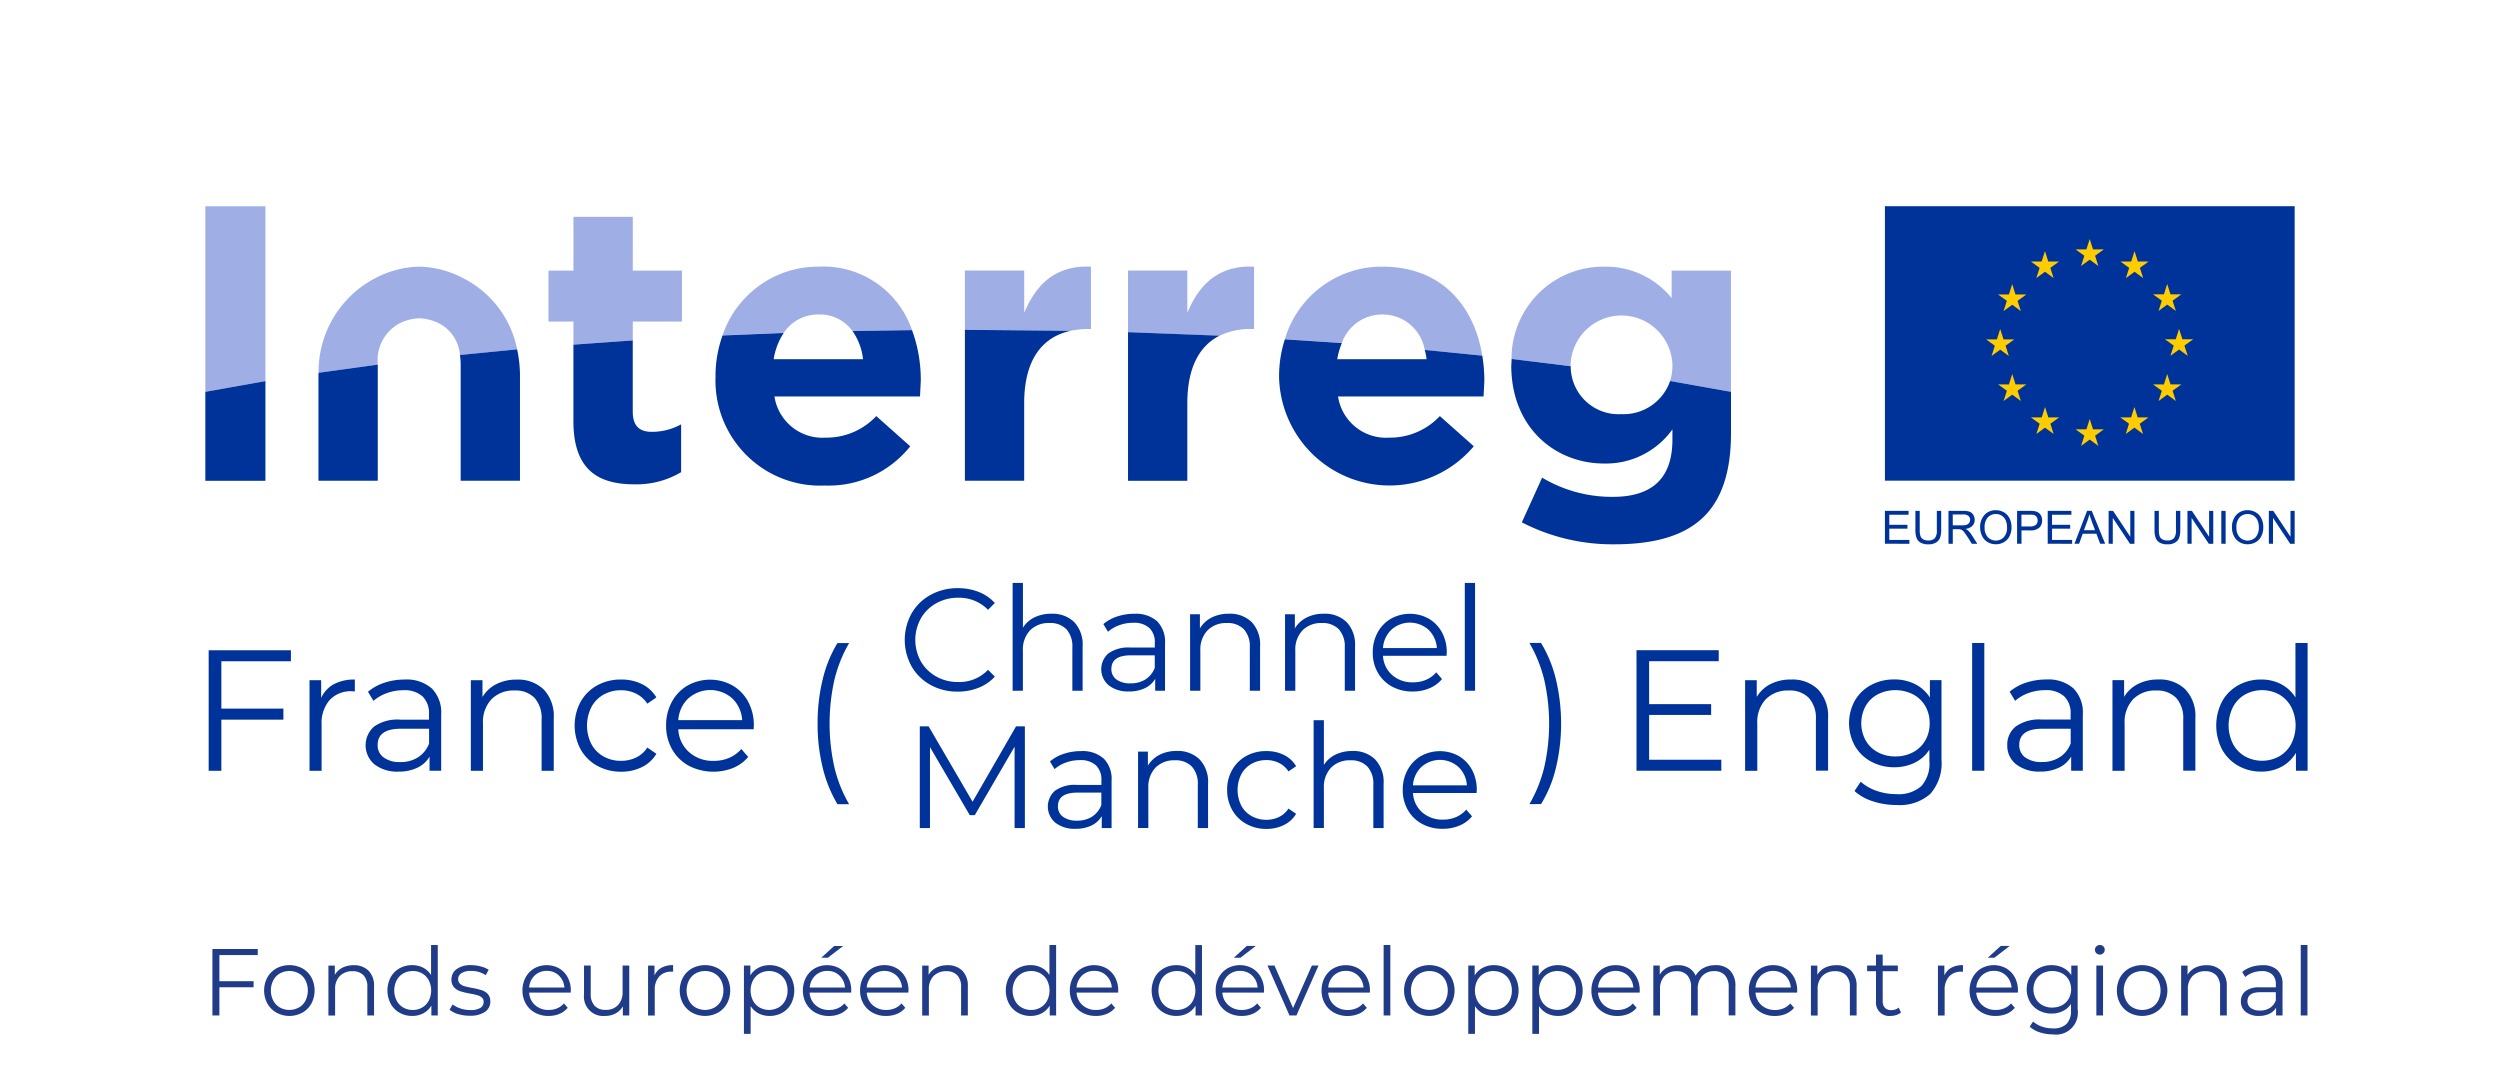 <svg xmlns="http://www.w3.org/2000/svg" width="120" height="52" fill="none" xmlns:v="https://vecta.io/nano"><g fill="#203c89"><path d="M10.531 45.844v1.253h1.641v.292h-1.641v1.353h-.335v-3.19h2.176v.292h-1.841zm2.739 2.763a1.15 1.15 0 0 1-.435-.435 1.33 1.33 0 0 1 0-1.258c.103-.182.254-.332.435-.434a1.33 1.33 0 0 1 1.243 0 1.13 1.13 0 0 1 .433.434 1.35 1.35 0 0 1 0 1.258 1.13 1.13 0 0 1-.433.435 1.3 1.3 0 0 1-1.244 0zm1.077-.246a.81.81 0 0 0 .316-.33 1.1 1.1 0 0 0 .113-.488c0-.169-.039-.336-.113-.488a.82.82 0 0 0-.316-.331c-.14-.076-.297-.116-.456-.116s-.316.04-.456.116a.82.82 0 0 0-.317.331 1.08 1.08 0 0 0 0 .975.82.82 0 0 0 .317.33.95.95 0 0 0 .911 0zm3.341-1.771a1.02 1.02 0 0 1 .266.763v1.39h-.322v-1.358a.8.8 0 0 0-.181-.57.7.7 0 0 0-.531-.196c-.112-.006-.224.012-.329.052a.83.83 0 0 0-.281.179.87.87 0 0 0-.225.638v1.258h-.321v-2.397h.307v.442a.91.91 0 0 1 .363-.34c.169-.084.356-.125.544-.12a.95.95 0 0 1 .381.058.97.97 0 0 1 .329.202zm3.325-1.229v3.381h-.307v-.474a.99.99 0 0 1-.383.369 1.13 1.13 0 0 1-.538.128 1.2 1.2 0 0 1-.608-.155 1.11 1.11 0 0 1-.426-.433 1.38 1.38 0 0 1 0-1.267 1.09 1.09 0 0 1 .426-.43 1.22 1.22 0 0 1 .608-.153 1.13 1.13 0 0 1 .523.12 1 1 0 0 1 .383.354v-1.44h.321zm-.75 3a.82.82 0 0 0 .318-.33 1.09 1.09 0 0 0 0-.975.83.83 0 0 0-.318-.331.89.89 0 0 0-.453-.116c-.158.002-.315.038-.453.116a.82.82 0 0 0-.317.331 1.08 1.08 0 0 0 0 .975.82.82 0 0 0 .317.33.89.89 0 0 0 .453.117c.159.003.316-.037.453-.117zm1.732.319a1.2 1.2 0 0 1-.415-.212l.146-.255a1.23 1.23 0 0 0 .378.194 1.51 1.51 0 0 0 .471.075.89.89 0 0 0 .483-.103c.049-.03.09-.072.117-.123a.33.33 0 0 0 .039-.166.26.26 0 0 0-.085-.207.57.57 0 0 0-.218-.114c-.114-.032-.231-.057-.348-.076a3.92 3.92 0 0 1-.467-.112.69.69 0 0 1-.302-.193.54.54 0 0 1-.125-.378c-.001-.096.021-.191.064-.277s.107-.16.186-.215a1.11 1.11 0 0 1 .693-.191 1.76 1.76 0 0 1 .463.062 1.25 1.25 0 0 1 .381.161l-.141.26a1.2 1.2 0 0 0-.704-.205.81.81 0 0 0-.464.109.33.33 0 0 0-.115.123c-.027.05-.041.107-.041.164-.001.041.006.081.022.119s.039.072.069.099c.063.057.138.099.22.121a3.96 3.96 0 0 0 .363.079 4.15 4.15 0 0 1 .453.109.68.68 0 0 1 .295.182c.086.101.13.232.122.364a.58.58 0 0 1-.066.283c-.046.087-.113.161-.195.215-.217.134-.471.198-.726.182a1.81 1.81 0 0 1-.552-.077zm5.4-1.036H25.4c.005.115.033.227.082.331s.119.196.204.272a.94.94 0 0 0 .653.231 1.02 1.02 0 0 0 .408-.08c.123-.053.233-.133.321-.234l.181.21a1.02 1.02 0 0 1-.396.292 1.34 1.34 0 0 1-.523.1 1.31 1.31 0 0 1-.651-.158 1.13 1.13 0 0 1-.442-.435c-.108-.192-.162-.409-.159-.629a1.31 1.31 0 0 1 .151-.629 1.12 1.12 0 0 1 .417-.434c.182-.101.387-.154.595-.154s.413.053.595.154a1.11 1.11 0 0 1 .413.431 1.3 1.3 0 0 1 .15.632l-.005.1zm-1.73-.82a.88.88 0 0 0-.266.577h1.692a.87.87 0 0 0-.266-.577.8.8 0 0 0-.583-.221c-.214-.005-.422.075-.578.222v-.002zm4.54-.479v2.397h-.308v-.438c-.082.145-.203.263-.349.341a1.06 1.06 0 0 1-.508.12.92.92 0 0 1-.405-.052c-.129-.047-.247-.123-.343-.222a.93.93 0 0 1-.215-.349c-.045-.131-.06-.27-.044-.408v-1.389h.322v1.358c-.015.208.052.414.186.574a.7.7 0 0 0 .245.155.68.68 0 0 0 .286.041c.11.006.219-.012.322-.051s.195-.101.272-.179c.153-.176.231-.405.218-.638v-1.258l.322-.002zm1.548.105a1.13 1.13 0 0 1 .556-.123v.314h-.077a.76.76 0 0 0-.59.233c-.152.182-.229.415-.214.652v1.221h-.321V46.35h.308v.469c.069-.157.188-.286.337-.369zm1.467 2.157a1.15 1.15 0 0 1-.435-.435 1.33 1.33 0 0 1 0-1.258c.103-.182.254-.332.435-.434a1.33 1.33 0 0 1 1.242 0c.181.102.331.252.433.434a1.35 1.35 0 0 1 0 1.258 1.14 1.14 0 0 1-.433.435c-.191.104-.404.158-.621.158s-.43-.054-.621-.158zm1.076-.246a.8.8 0 0 0 .316-.33 1.1 1.1 0 0 0 .113-.488c0-.169-.039-.336-.113-.488a.8.8 0 0 0-.316-.331.92.92 0 0 0-.453-.115c-.158 0-.314.039-.453.115a.82.82 0 0 0-.317.331 1.08 1.08 0 0 0 0 .975.82.82 0 0 0 .317.33c.139.076.295.116.453.116s.314-.04.453-.116zm3.249-1.881a1.08 1.08 0 0 1 .427.43 1.39 1.39 0 0 1 0 1.272c-.098.181-.245.33-.424.43a1.21 1.21 0 0 1-.609.153 1.14 1.14 0 0 1-.525-.12 1 1 0 0 1-.383-.353v1.335h-.322v-3.281h.308v.474a.98.98 0 0 1 .384-.364 1.11 1.11 0 0 1 .537-.128 1.21 1.21 0 0 1 .608.153zm-.176 1.881a.82.82 0 0 0 .32-.33c.076-.151.115-.318.115-.487s-.039-.336-.115-.487a.84.84 0 0 0-.32-.33.93.93 0 0 0-.907 0 .85.85 0 0 0-.317.33 1.08 1.08 0 0 0 0 .974.82.82 0 0 0 .317.33c.139.076.295.116.453.116s.314-.04.453-.116zm3.488-.717h-1.995a.86.86 0 0 0 .082.331c.049.104.118.196.204.273a.94.94 0 0 0 .653.231 1.02 1.02 0 0 0 .408-.08.88.88 0 0 0 .321-.234l.181.21a1.03 1.03 0 0 1-.397.292 1.34 1.34 0 0 1-.523.1 1.31 1.31 0 0 1-.651-.158 1.13 1.13 0 0 1-.442-.435c-.107-.192-.162-.409-.159-.629-.003-.219.049-.435.151-.629a1.11 1.11 0 0 1 .417-.434c.182-.101.387-.154.595-.154s.413.053.595.154a1.12 1.12 0 0 1 .414.431 1.31 1.31 0 0 1 .15.632l-.004.1zm-1.723-.818a.87.87 0 0 0-.265.577h1.691a.87.87 0 0 0-.266-.577.8.8 0 0 0-.583-.221c-.214-.005-.421.074-.578.221zm.907-1.419h.43l-.734.565h-.317l.621-.565z"/><path d="M43.599 47.644h-1.995a.86.86 0 0 0 .286.603c.181.157.414.239.653.231a1.02 1.02 0 0 0 .408-.08.89.89 0 0 0 .322-.234l.181.21a1.04 1.04 0 0 1-.396.292c-.166.068-.345.102-.524.1-.227.005-.451-.049-.65-.158-.185-.101-.338-.251-.442-.435a1.24 1.24 0 0 1-.158-.629c-.004-.219.048-.436.151-.629a1.11 1.11 0 0 1 .42-.434 1.17 1.17 0 0 1 .597-.154 1.15 1.15 0 0 1 .594.154 1.11 1.11 0 0 1 .413.431 1.31 1.31 0 0 1 .15.632l-.008.1zm-1.729-.82a.87.87 0 0 0-.266.577h1.691a.87.87 0 0 0-.266-.577c-.16-.142-.366-.221-.58-.221a.87.87 0 0 0-.58.221zm4.32-.234a1.02 1.02 0 0 1 .211.354 1.03 1.03 0 0 1 .055.409v1.39h-.323v-1.358a.8.8 0 0 0-.181-.57.7.7 0 0 0-.531-.196c-.112-.006-.224.012-.329.052a.83.83 0 0 0-.281.179.87.87 0 0 0-.225.638v1.258h-.321v-2.397h.308v.442a.9.9 0 0 1 .363-.34 1.17 1.17 0 0 1 .544-.12.95.95 0 0 1 .381.058.97.97 0 0 1 .329.202zm4.504-1.229v3.381h-.307v-.474a.99.99 0 0 1-.383.369 1.13 1.13 0 0 1-.538.128 1.2 1.2 0 0 1-.608-.155 1.11 1.11 0 0 1-.426-.433 1.38 1.38 0 0 1 0-1.267 1.09 1.09 0 0 1 .426-.43 1.22 1.22 0 0 1 .608-.153 1.13 1.13 0 0 1 .523.12 1 1 0 0 1 .384.354v-1.44h.321zm-.75 3a.82.82 0 0 0 .318-.33 1.09 1.09 0 0 0 0-.975.83.83 0 0 0-.318-.331.89.89 0 0 0-.453-.116c-.158.002-.315.038-.453.116a.82.82 0 0 0-.317.331 1.08 1.08 0 0 0 0 .975.82.82 0 0 0 .317.33.89.89 0 0 0 .453.117c.159.003.316-.037.453-.117zm3.726-.717h-1.995a.86.86 0 0 0 .082.331.84.84 0 0 0 .204.272.94.94 0 0 0 .653.231 1.02 1.02 0 0 0 .408-.08c.123-.052.233-.133.321-.234l.181.21a1.03 1.03 0 0 1-.397.292 1.34 1.34 0 0 1-.523.1 1.31 1.31 0 0 1-.651-.158 1.13 1.13 0 0 1-.442-.435c-.108-.192-.162-.409-.159-.629a1.3 1.3 0 0 1 .152-.629 1.11 1.11 0 0 1 .417-.434c.182-.101.387-.154.595-.154s.413.053.595.154a1.11 1.11 0 0 1 .413.431 1.31 1.31 0 0 1 .15.632l-.004.1zm-1.73-.82a.87.87 0 0 0-.265.577h1.691a.87.87 0 0 0-.266-.577.8.8 0 0 0-.583-.221c-.214-.005-.422.075-.578.222v-.002zm5.755-1.463v3.381h-.308v-.474a.98.98 0 0 1-.383.369 1.12 1.12 0 0 1-.537.128 1.2 1.2 0 0 1-.608-.155 1.1 1.1 0 0 1-.426-.433 1.38 1.38 0 0 1 0-1.266 1.08 1.08 0 0 1 .426-.43 1.22 1.22 0 0 1 .608-.153 1.13 1.13 0 0 1 .523.12c.157.082.289.204.384.354v-1.44h.321zm-.75 3a.83.83 0 0 0 .318-.33 1.09 1.09 0 0 0 0-.975c-.073-.138-.184-.253-.318-.331a.91.91 0 0 0-.453-.116c-.158 0-.314.04-.453.116s-.245.193-.317.331a1.08 1.08 0 0 0 0 .975.82.82 0 0 0 .317.33.94.94 0 0 0 .907 0zm3.724-.717h-1.995a.86.86 0 0 0 .287.603.94.94 0 0 0 .652.23 1.02 1.02 0 0 0 .409-.08.89.89 0 0 0 .321-.234l.181.21a1.02 1.02 0 0 1-.396.292 1.34 1.34 0 0 1-.523.1 1.3 1.3 0 0 1-.651-.158c-.185-.101-.338-.251-.442-.435-.108-.191-.163-.409-.159-.629-.004-.219.048-.436.151-.629a1.1 1.1 0 0 1 .417-.434c.182-.101.387-.154.595-.154s.413.053.595.154a1.11 1.11 0 0 1 .413.431 1.3 1.3 0 0 1 .15.632l-.005.1zm-1.729-.82a.87.87 0 0 0-.266.577h1.691a.87.87 0 0 0-.265-.577.82.82 0 0 0-.583-.221c-.214-.005-.422.075-.578.222v-.002zm.907-1.419h.431l-.735.565h-.317l.62-.565zm3.443.94l-1.061 2.397h-.334l-1.056-2.397h.336l.893 2.041.902-2.041h.32zm2.462 1.299h-1.995a.86.86 0 0 0 .082.331c.049.104.118.196.204.273.181.157.414.239.653.231a1.02 1.02 0 0 0 .408-.08.89.89 0 0 0 .322-.234l.181.21c-.107.128-.243.228-.397.292a1.34 1.34 0 0 1-.523.1 1.31 1.31 0 0 1-.651-.158c-.185-.101-.338-.251-.442-.435-.108-.192-.162-.409-.159-.629a1.31 1.31 0 0 1 .151-.629 1.12 1.12 0 0 1 .417-.434 1.23 1.23 0 0 1 1.191 0 1.12 1.12 0 0 1 .413.431 1.31 1.31 0 0 1 .15.632l-.004.1zm-1.729-.82a.87.87 0 0 0-.266.577h1.691a.87.87 0 0 0-.266-.577.82.82 0 0 0-.583-.221.81.81 0 0 0-.577.222v-.002zm2.391-1.463h.322v3.381h-.322v-3.381zm1.574 3.246a1.15 1.15 0 0 1-.435-.435c-.104-.193-.159-.409-.159-.629s.054-.436.159-.629c.103-.182.254-.332.435-.434a1.33 1.33 0 0 1 1.242 0 1.13 1.13 0 0 1 .433.434 1.34 1.34 0 0 1 0 1.258 1.13 1.13 0 0 1-.433.435c-.191.104-.404.158-.621.158s-.43-.054-.621-.158zm1.076-.246a.8.8 0 0 0 .316-.33 1.1 1.1 0 0 0 .113-.488c0-.169-.039-.336-.113-.488a.8.8 0 0 0-.316-.331.92.92 0 0 0-.453-.114c-.158 0-.314.039-.453.114a.82.82 0 0 0-.317.331 1.08 1.08 0 0 0 0 .975.82.82 0 0 0 .312.33.95.95 0 0 0 .907 0h.005zm3.248-1.881a1.08 1.08 0 0 1 .427.43 1.39 1.39 0 0 1 0 1.272 1.09 1.09 0 0 1-.424.43 1.21 1.21 0 0 1-.61.153 1.14 1.14 0 0 1-.523-.12 1 1 0 0 1-.384-.353v1.335h-.321v-3.281h.308v.474a.98.98 0 0 1 .384-.364 1.11 1.11 0 0 1 .536-.128 1.22 1.22 0 0 1 .608.153zm-.176 1.881c.136-.077.247-.191.32-.33.075-.151.114-.318.114-.487a1.1 1.1 0 0 0-.114-.487.84.84 0 0 0-.32-.33.93.93 0 0 0-.907 0 .84.84 0 0 0-.317.33c-.076.151-.115.318-.115.487s.04.336.115.487a.82.82 0 0 0 .317.33c.139.076.295.116.453.116s.314-.04.453-.116zm3.251-1.881a1.09 1.09 0 0 1 .427.43 1.39 1.39 0 0 1 0 1.272c-.099.181-.246.33-.424.43a1.21 1.21 0 0 1-.61.153c-.181.002-.361-.039-.523-.12a.99.99 0 0 1-.384-.353v1.335h-.321v-3.281h.307v.474a.99.99 0 0 1 .384-.364 1.11 1.11 0 0 1 .537-.128 1.22 1.22 0 0 1 .608.153zm-.176 1.881a.81.81 0 0 0 .319-.33c.076-.151.115-.318.115-.487s-.039-.336-.115-.487c-.074-.138-.184-.252-.319-.33a.93.93 0 0 0-.907 0 .84.84 0 0 0-.317.33 1.08 1.08 0 0 0 0 .973.82.82 0 0 0 .317.33c.139.076.295.116.453.116s.314-.04.453-.116zm3.491-.717h-1.995c.005.115.033.227.082.331a.86.86 0 0 0 .204.273c.181.157.414.239.653.231a1.02 1.02 0 0 0 .408-.08.89.89 0 0 0 .322-.234l.181.21a1.04 1.04 0 0 1-.396.292 1.34 1.34 0 0 1-.524.1c-.227.005-.451-.049-.65-.158-.185-.101-.338-.251-.442-.435-.107-.192-.162-.409-.158-.629-.004-.219.048-.436.151-.629a1.11 1.11 0 0 1 .416-.434 1.17 1.17 0 0 1 .597-.154 1.15 1.15 0 0 1 .594.154 1.11 1.11 0 0 1 .413.431 1.31 1.31 0 0 1 .15.632l-.005.1zm-1.729-.82a.87.87 0 0 0-.266.577H78.4a.87.87 0 0 0-.266-.577c-.16-.142-.366-.221-.58-.221a.87.87 0 0 0-.58.221h-.002zm6.07-.24a1.04 1.04 0 0 1 .205.357 1.03 1.03 0 0 1 .051.409v1.39h-.322v-1.358c.014-.206-.051-.41-.181-.57-.066-.067-.145-.119-.232-.153s-.181-.048-.274-.043a.75.75 0 0 0-.317.051c-.101.04-.192.101-.267.179a.89.89 0 0 0-.214.638v1.258h-.321v-1.358a.83.83 0 0 0-.181-.57.66.66 0 0 0-.234-.154.65.65 0 0 0-.276-.042c-.108-.005-.216.012-.316.052a.76.76 0 0 0-.267.178.89.89 0 0 0-.216.638v1.258h-.321v-2.397h.308v.437a.86.86 0 0 1 .353-.337 1.11 1.11 0 0 1 .521-.118 1.01 1.01 0 0 1 .52.128.78.78 0 0 1 .329.378.93.93 0 0 1 .378-.372 1.17 1.17 0 0 1 .565-.134.95.95 0 0 1 .381.053c.122.043.234.112.328.201zm3.217 1.06h-1.995a.86.86 0 0 0 .082.331c.049.104.118.196.204.273.181.157.414.239.653.231a1.02 1.02 0 0 0 .408-.08.89.89 0 0 0 .322-.234l.181.21a1.04 1.04 0 0 1-.396.292 1.34 1.34 0 0 1-.524.1c-.227.005-.451-.049-.65-.158-.185-.101-.338-.251-.443-.435-.108-.192-.162-.409-.159-.629-.003-.219.049-.435.151-.629a1.12 1.12 0 0 1 .417-.434 1.17 1.17 0 0 1 .597-.154 1.15 1.15 0 0 1 .594.154 1.11 1.11 0 0 1 .413.431 1.31 1.31 0 0 1 .15.632l-.004.1zm-1.729-.82a.87.87 0 0 0-.266.577h1.691a.87.87 0 0 0-.266-.577c-.16-.142-.366-.221-.58-.221a.87.87 0 0 0-.58.221zm4.32-.234a1.02 1.02 0 0 1 .211.354 1.03 1.03 0 0 1 .055.409v1.39h-.323v-1.358a.8.8 0 0 0-.181-.57.7.7 0 0 0-.531-.196.81.81 0 0 0-.329.052.83.83 0 0 0-.281.179.87.87 0 0 0-.177.296c-.039.11-.055.226-.048.342v1.258h-.323v-2.397h.308v.442a.9.9 0 0 1 .363-.34 1.17 1.17 0 0 1 .544-.12c.13-.007.26.013.382.057a.97.97 0 0 1 .33.202zm2.397 2.006c-.065.057-.141.1-.224.125a.91.91 0 0 1-.279.044.63.63 0 0 1-.277-.033c-.089-.031-.17-.082-.236-.149a.64.64 0 0 1-.184-.515v-1.449h-.426v-.273h.426v-.524h.322v.524h.726v.273h-.726v1.431c-.008.119.03.236.107.326.041.039.089.069.142.088s.109.027.165.023a.59.59 0 0 0 .191-.032c.059-.02.114-.05.161-.091l.113.232zm2.419-2.146a1.13 1.13 0 0 1 .556-.123v.314h-.077a.76.76 0 0 0-.59.233.93.93 0 0 0-.213.652v1.221h-.322V46.35h.308v.469c.069-.157.188-.286.337-.369zm3.19 1.194h-1.995a.86.86 0 0 0 .082.331c.049.104.118.196.204.273a.94.94 0 0 0 .653.23 1.02 1.02 0 0 0 .408-.08c.123-.052.233-.133.321-.234l.181.21a1.03 1.03 0 0 1-.397.292 1.34 1.34 0 0 1-.523.1 1.3 1.3 0 0 1-.651-.158c-.185-.101-.338-.251-.442-.435-.108-.192-.162-.409-.159-.629a1.31 1.31 0 0 1 .151-.629 1.12 1.12 0 0 1 .417-.434 1.23 1.23 0 0 1 1.191 0 1.12 1.12 0 0 1 .413.431 1.31 1.31 0 0 1 .15.632l-.004.1zm-1.729-.82a.87.87 0 0 0-.266.577h1.691a.87.87 0 0 0-.266-.577.8.8 0 0 0-.583-.221c-.214-.006-.421.074-.577.222v-.002zm.907-1.419h.43l-.734.565h-.317l.621-.565z"/><path d="M99.727 46.346v2.105a1.06 1.06 0 0 1-.04.487 1.05 1.05 0 0 1-.668.672 1.04 1.04 0 0 1-.484.04 1.99 1.99 0 0 1-.627-.098 1.29 1.29 0 0 1-.483-.273l.163-.246a1.22 1.22 0 0 0 .419.242 1.57 1.57 0 0 0 .521.087.91.91 0 0 0 .666-.212.89.89 0 0 0 .173-.307c.037-.113.05-.232.04-.351v-.305a.96.96 0 0 1-.392.345 1.21 1.21 0 0 1-.538.119c-.212.003-.422-.048-.609-.148a1.09 1.09 0 0 1-.432-.415c-.102-.184-.155-.392-.155-.602s.053-.418.155-.602a1.09 1.09 0 0 1 .429-.41 1.27 1.27 0 0 1 .612-.146 1.19 1.19 0 0 1 .549.123c.161.08.298.203.395.355v-.456l.308-.003zm-.753 1.907c.135-.071.248-.18.324-.313a.95.95 0 0 0 0-.911.82.82 0 0 0-.321-.31 1.05 1.05 0 0 0-.467-.11 1.06 1.06 0 0 0-.468.11.8.8 0 0 0-.321.31.95.95 0 0 0 0 .911.81.81 0 0 0 .321.313c.143.075.303.113.465.111s.323-.036.467-.111zm1.651-2.5c-.022-.021-.04-.047-.051-.075a.21.21 0 0 1-.017-.089c0-.03.006-.059.017-.087a.22.22 0 0 1 .051-.073c.022-.022.048-.04.077-.052s.059-.017.09-.017.062.005.091.016.055.028.077.05.039.045.05.072a.21.21 0 0 1 .017.086.22.22 0 0 1-.067.168c-.022.022-.048.039-.077.051s-.059.017-.091.017-.062-.005-.09-.017a.23.23 0 0 1-.077-.051zm0 .592h.321v2.397h-.321v-2.397zm1.577 2.262c-.182-.102-.332-.253-.435-.435-.104-.193-.158-.409-.158-.629s.054-.436.158-.629a1.14 1.14 0 0 1 .435-.434 1.33 1.33 0 0 1 1.242 0c.182.101.332.252.434.434a1.34 1.34 0 0 1 0 1.258c-.102.182-.252.333-.434.435a1.3 1.3 0 0 1-1.242 0zm1.077-.246a.81.81 0 0 0 .315-.33 1.11 1.11 0 0 0 0-.975.81.81 0 0 0-.315-.331c-.139-.075-.295-.114-.453-.114a.96.96 0 0 0-.454.114c-.14.075-.245.192-.317.331-.076.151-.116.318-.116.488s.04.337.116.488a.82.82 0 0 0 .317.33.95.95 0 0 0 .454.115c.158 0 .314-.04.453-.115zm3.341-1.771c.094.102.166.222.211.354s.065.27.055.409v1.39h-.322v-1.358a.8.8 0 0 0-.182-.57c-.07-.068-.153-.12-.245-.154a.7.7 0 0 0-.286-.042c-.112-.006-.224.012-.329.052a.82.82 0 0 0-.281.179.86.86 0 0 0-.176.296c-.039.11-.055.226-.048.342v1.258h-.322v-2.397h.308v.442a.91.91 0 0 1 .363-.34 1.16 1.16 0 0 1 .544-.12.97.97 0 0 1 .71.26zm2.692-.029c.088.092.156.201.199.321s.06.247.051.374v1.485h-.309v-.374a.74.74 0 0 1-.32.292 1.12 1.12 0 0 1-.5.105c-.228.012-.452-.055-.635-.191a.62.62 0 0 1-.236-.506.62.62 0 0 1 .053-.272c.038-.085.096-.161.167-.22a1.07 1.07 0 0 1 .7-.182h.758v-.146a.61.61 0 0 0-.173-.471c-.14-.117-.321-.175-.503-.162a1.27 1.27 0 0 0-.435.075 1.11 1.11 0 0 0-.358.208l-.145-.242a1.3 1.3 0 0 1 .435-.24 1.71 1.71 0 0 1 .535-.084c.259-.019.516.063.716.23zm-.362 1.823a.75.75 0 0 0 .29-.365v-.392h-.748c-.409 0-.613.142-.613.428-.002.064.012.127.039.185s.069.107.12.145c.131.088.287.131.444.121a.84.84 0 0 0 .468-.123zm1.486-3.023h.322v3.381h-.322v-3.381z"/></g><path d="M10.625 31.742v2.272h2.978v.529h-2.978v2.455h-.609v-5.786h3.948v.529h-3.339zm5.4 1.099c.312-.158.659-.235 1.008-.223v.57l-.14-.008c-.198-.011-.395.021-.58.093a1.38 1.38 0 0 0-.489.327c-.275.329-.413.752-.387 1.181v2.218h-.58V32.65h.559v.851a1.42 1.42 0 0 1 .61-.661zm4.7.202a1.64 1.64 0 0 1 .359.581c.078.217.11.448.093.678v2.694h-.559v-.677a1.34 1.34 0 0 1-.58.529 2.02 2.02 0 0 1-.909.19c-.412.022-.819-.101-1.151-.347a1.19 1.19 0 0 1-.312-.402 1.2 1.2 0 0 1-.016-.996c.069-.157.171-.298.299-.412.372-.257.821-.376 1.27-.338h1.372v-.264a1.12 1.12 0 0 0-.312-.855 1.29 1.29 0 0 0-.913-.293 2.32 2.32 0 0 0-.79.136 1.98 1.98 0 0 0-.65.376l-.263-.438c.233-.195.501-.343.79-.434.313-.103.641-.155.97-.153.472-.032.939.121 1.301.427zm-.656 3.306a1.36 1.36 0 0 0 .527-.66v-.709h-1.359c-.74 0-1.11.26-1.11.779a.71.71 0 0 0 .289.6 1.3 1.3 0 0 0 .805.22 1.53 1.53 0 0 0 .847-.23h.002zm6.03-3.254a1.84 1.84 0 0 1 .382.642c.082.238.116.49.099.742v2.518h-.583v-2.464c.026-.376-.095-.746-.338-1.033a1.27 1.27 0 0 0-.444-.28 1.26 1.26 0 0 0-.518-.076 1.47 1.47 0 0 0-.597.094 1.48 1.48 0 0 0-.509.326 1.58 1.58 0 0 0-.32.535c-.07.198-.1.408-.088.618V37H22.6v-4.349h.559v.805c.158-.264.388-.478.662-.616.305-.151.642-.226.983-.219a1.76 1.76 0 0 1 .696.106c.223.082.426.207.6.37zm2.566 3.663a2.04 2.04 0 0 1-.794-.789 2.41 2.41 0 0 1 0-2.286 2.05 2.05 0 0 1 .794-.785 2.32 2.32 0 0 1 1.148-.281 2.22 2.22 0 0 1 .999.219 1.66 1.66 0 0 1 .695.641l-.436.3a1.37 1.37 0 0 0-.543-.484c-.223-.108-.468-.163-.716-.161a1.69 1.69 0 0 0-.843.211 1.48 1.48 0 0 0-.583.599c-.138.275-.21.579-.21.886s.072.611.21.886a1.47 1.47 0 0 0 .583.595 1.68 1.68 0 0 0 .843.211c.247.002.492-.051.716-.157a1.32 1.32 0 0 0 .543-.48l.436.3c-.166.277-.409.5-.699.64a2.22 2.22 0 0 1-.994.219 2.32 2.32 0 0 1-1.148-.285zm7.512-1.752h-3.619c.009.208.059.413.148.601a1.55 1.55 0 0 0 .37.495 1.71 1.71 0 0 0 1.184.42 1.86 1.86 0 0 0 .74-.145 1.61 1.61 0 0 0 .584-.426l.329.381c-.194.232-.441.413-.72.528a2.57 2.57 0 0 1-1.076.179 2.58 2.58 0 0 1-1.054-.282 2.05 2.05 0 0 1-.802-.79 2.26 2.26 0 0 1-.288-1.139 2.34 2.34 0 0 1 .276-1.139 2 2 0 0 1 .757-.785 2.22 2.22 0 0 1 2.158 0c.317.185.576.455.749.779a2.37 2.37 0 0 1 .271 1.145l-.008.178zm-3.138-1.483c-.286.275-.458.648-.481 1.045h3.067c-.022-.396-.192-.77-.477-1.045-.291-.258-.665-.401-1.053-.401s-.763.143-1.053.401h-.003zm6.452 3.33c-.169-.694-.252-1.406-.246-2.121a8.81 8.81 0 0 1 .246-2.127 6.06 6.06 0 0 1 .707-1.739h.56c-.324.559-.564 1.163-.712 1.793-.301 1.367-.301 2.782 0 4.149.147.63.387 1.235.712 1.794h-.56c-.322-.544-.56-1.134-.707-1.749zm5.177-3.976a2.34 2.34 0 0 1-.91-.889 2.62 2.62 0 0 1 0-2.546 2.33 2.33 0 0 1 .913-.889c.4-.217.85-.328 1.305-.321a2.7 2.7 0 0 1 1 .18 2.08 2.08 0 0 1 .776.531l-.326.328a1.92 1.92 0 0 0-.658-.44 1.94 1.94 0 0 0-.779-.139 2.1 2.1 0 0 0-1.048.266 1.92 1.92 0 0 0-.739.725 2.13 2.13 0 0 0-.267 1.032c0 .361.092.717.267 1.032a1.93 1.93 0 0 0 .739.726c.32.178.681.269 1.048.264a1.9 1.9 0 0 0 .78-.139 1.91 1.91 0 0 0 .657-.446l.326.327a2.1 2.1 0 0 1-.78.534 2.68 2.68 0 0 1-1.003.185c-.454.007-.901-.103-1.3-.32zm6.892-3.019a1.57 1.57 0 0 1 .406 1.169v2.128h-.493v-2.078a1.22 1.22 0 0 0-.285-.872 1.07 1.07 0 0 0-.812-.3 1.24 1.24 0 0 0-.503.078 1.25 1.25 0 0 0-.43.274 1.35 1.35 0 0 0-.27.452 1.32 1.32 0 0 0-.074.521v1.924h-.493V27.98h.495v2.148c.135-.215.327-.386.555-.495a1.81 1.81 0 0 1 .812-.174c.199-.01.398.02.585.088a1.49 1.49 0 0 1 .505.31zm3.98-.039a1.39 1.39 0 0 1 .303.491 1.4 1.4 0 0 1 .078.573v2.273h-.472v-.573a1.13 1.13 0 0 1-.489.447c-.24.112-.503.166-.768.16-.348.018-.691-.085-.971-.293a1.01 1.01 0 0 1-.024-1.528c.314-.217.694-.318 1.074-.286h1.16v-.223a.93.93 0 0 0-.056-.388.94.94 0 0 0-.208-.331 1.09 1.09 0 0 0-.77-.248 1.95 1.95 0 0 0-.666.115 1.68 1.68 0 0 0-.548.317l-.222-.369c.197-.164.423-.289.666-.366a2.59 2.59 0 0 1 .819-.129c.397-.026.79.102 1.095.358zm-.555 2.79a1.14 1.14 0 0 0 .444-.554v-.6h-1.145c-.625 0-.937.219-.937.655a.6.6 0 0 0 .243.506 1.1 1.1 0 0 0 .68.185 1.3 1.3 0 0 0 .716-.192zm5.094-2.751a1.57 1.57 0 0 1 .405 1.17v2.128h-.493v-2.078a1.22 1.22 0 0 0-.284-.872c-.107-.104-.235-.184-.375-.236a1.07 1.07 0 0 0-.438-.064 1.24 1.24 0 0 0-.503.078 1.25 1.25 0 0 0-.43.274 1.33 1.33 0 0 0-.27.452c-.059.167-.084.344-.074.521v1.924h-.493v-3.669h.472v.677a1.37 1.37 0 0 1 .559-.519 1.78 1.78 0 0 1 .83-.185c.2-.011.399.019.587.088a1.49 1.49 0 0 1 .506.311zm4.557 0a1.57 1.57 0 0 1 .406 1.17v2.128h-.493v-2.078a1.22 1.22 0 0 0-.285-.872c-.107-.104-.235-.184-.375-.236a1.06 1.06 0 0 0-.437-.064 1.24 1.24 0 0 0-.503.078 1.25 1.25 0 0 0-.43.274c-.119.131-.211.285-.27.452s-.084.344-.074.521v1.924h-.493v-3.669h.472v.677a1.37 1.37 0 0 1 .559-.519 1.78 1.78 0 0 1 .829-.185 1.47 1.47 0 0 1 .587.088 1.49 1.49 0 0 1 .506.311zm4.8 1.619h-3.053c.008.175.051.348.126.506a1.31 1.31 0 0 0 .313.417 1.45 1.45 0 0 0 1 .352c.214.003.427-.038.625-.12a1.36 1.36 0 0 0 .493-.36l.277.321a1.55 1.55 0 0 1-.607.446 2.04 2.04 0 0 1-.802.154c-.347.007-.69-.076-.996-.24a1.74 1.74 0 0 1-.677-.667c-.165-.294-.248-.626-.243-.962a1.97 1.97 0 0 1 .233-.963 1.69 1.69 0 0 1 .638-.662 1.87 1.87 0 0 1 1.822 0 1.68 1.68 0 0 1 .631.659 1.99 1.99 0 0 1 .229.966l-.01.152zm-2.647-1.252a1.33 1.33 0 0 0-.406.883h2.587a1.33 1.33 0 0 0-.406-.883c-.245-.218-.561-.339-.888-.339a1.33 1.33 0 0 0-.888.339h.002zm3.521-2.244h.493v5.174h-.493v-5.174zm-21.116 6.883v4.883H48.7V35.84l-1.909 3.286h-.243l-1.909-3.265v3.885h-.489v-4.883h.423l2.11 3.62 2.088-3.62h.422zm3.781 1.545a1.39 1.39 0 0 1 .303.491c.066.183.093.378.078.573v2.274h-.472v-.572a1.14 1.14 0 0 1-.489.447 1.72 1.72 0 0 1-.767.16 1.49 1.49 0 0 1-.971-.293 1 1 0 0 1-.263-.339 1.01 1.01 0 0 1-.013-.841 1 1 0 0 1 .252-.348 1.64 1.64 0 0 1 1.074-.285h1.16v-.223a.93.93 0 0 0-.056-.388.94.94 0 0 0-.208-.331c-.215-.179-.491-.268-.77-.248a1.95 1.95 0 0 0-.666.115 1.69 1.69 0 0 0-.548.317l-.222-.369a1.99 1.99 0 0 1 .666-.366 2.59 2.59 0 0 1 .819-.13 1.54 1.54 0 0 1 1.094.356zm-.555 2.79a1.15 1.15 0 0 0 .444-.554v-.6h-1.146c-.624 0-.937.219-.937.656a.6.6 0 0 0 .243.505 1.1 1.1 0 0 0 .679.185 1.3 1.3 0 0 0 .716-.192zm5.161-2.746a1.57 1.57 0 0 1 .323.542c.07.201.098.414.083.626v2.127h-.493v-2.081a1.22 1.22 0 0 0-.285-.872c-.107-.104-.235-.184-.375-.236a1.07 1.07 0 0 0-.437-.064 1.24 1.24 0 0 0-.503.078 1.25 1.25 0 0 0-.43.274 1.33 1.33 0 0 0-.27.452c-.059.167-.084.344-.074.521v1.925h-.493v-3.669h.472v.675c.134-.223.327-.403.558-.52a1.79 1.79 0 0 1 .83-.185c.2-.01.4.021.587.091s.36.176.506.314zm2.235 3.091a1.72 1.72 0 0 1-.67-.666 1.93 1.93 0 0 1-.243-.967 1.9 1.9 0 0 1 .243-.959 1.73 1.73 0 0 1 .67-.663 1.96 1.96 0 0 1 .968-.237 1.87 1.87 0 0 1 .844.185 1.4 1.4 0 0 1 .586.54l-.367.251c-.113-.175-.272-.316-.458-.408a1.34 1.34 0 0 0-.604-.136c-.248-.003-.494.059-.711.18a1.25 1.25 0 0 0-.493.505c-.117.233-.177.489-.177.749s.061.517.177.75c.113.211.284.385.493.502a1.43 1.43 0 0 0 .711.18 1.38 1.38 0 0 0 .604-.133 1.13 1.13 0 0 0 .458-.405l.367.251a1.39 1.39 0 0 1-.59.54 1.88 1.88 0 0 1-.84.185c-.338.004-.671-.08-.968-.243zm6.191-3.091a1.57 1.57 0 0 1 .323.542c.07.201.098.414.083.626v2.127h-.493v-2.081a1.22 1.22 0 0 0-.285-.872 1.08 1.08 0 0 0-.374-.236c-.139-.052-.289-.073-.437-.064a1.24 1.24 0 0 0-.503.078 1.25 1.25 0 0 0-.43.274 1.35 1.35 0 0 0-.27.452 1.32 1.32 0 0 0-.074.521v1.925h-.493V34.57h.493v2.148a1.34 1.34 0 0 1 .555-.495 1.81 1.81 0 0 1 .812-.175c.2-.01.399.021.587.09a1.49 1.49 0 0 1 .506.313zm4.871 1.612h-3.053a1.31 1.31 0 0 0 .437.924c.277.24.634.366.999.353.214.003.427-.038.625-.12a1.36 1.36 0 0 0 .493-.36l.278.321c-.163.197-.371.35-.607.447a2.06 2.06 0 0 1-.802.153 2.02 2.02 0 0 1-.996-.24 1.74 1.74 0 0 1-.677-.666 1.91 1.91 0 0 1-.243-.963 1.97 1.97 0 0 1 .233-.959c.148-.276.369-.506.638-.663a1.87 1.87 0 0 1 1.822 0 1.68 1.68 0 0 1 .631.66 1.99 1.99 0 0 1 .229.966l-.007.148zm-2.65-1.252a1.33 1.33 0 0 0-.406.883h2.589a1.33 1.33 0 0 0-.406-.883c-.245-.218-.561-.338-.888-.338s-.643.12-.888.338zm5.184 1.786a6.63 6.63 0 0 0 .716-1.79c.307-1.368.307-2.788 0-4.157-.15-.628-.392-1.231-.716-1.79h.559a6.13 6.13 0 0 1 .711 1.739c.334 1.397.335 2.854.004 4.251a5.99 5.99 0 0 1-.716 1.744l-.558.002zm9.211-2.132v.529h-4.071V31.21h3.947v.529h-3.341v2.058h2.977v.521h-2.977v2.149h3.465zm4.642-3.376a1.86 1.86 0 0 1 .383.642 1.87 1.87 0 0 1 .099.742v2.518h-.584v-2.459a1.45 1.45 0 0 0-.337-1.033 1.27 1.27 0 0 0-.444-.28 1.26 1.26 0 0 0-.519-.076 1.47 1.47 0 0 0-.597.094c-.19.072-.364.183-.509.326a1.58 1.58 0 0 0-.319.535c-.07.198-.1.408-.088.618V37h-.585v-4.351h.559v.802a1.63 1.63 0 0 1 .663-.616 2.11 2.11 0 0 1 .986-.218 1.76 1.76 0 0 1 .694.106c.222.081.425.207.598.369zm5.927-.443v3.819a2.2 2.2 0 0 1-.103.875c-.093.282-.24.542-.434.765-.222.192-.481.338-.759.429s-.573.127-.865.104a3.59 3.59 0 0 1-1.14-.18 2.34 2.34 0 0 1-.875-.491l.298-.447a2.23 2.23 0 0 0 .761.438 2.82 2.82 0 0 0 .941.158 1.65 1.65 0 0 0 1.209-.385 1.62 1.62 0 0 0 .313-.558 1.63 1.63 0 0 0 .073-.636v-.554a1.76 1.76 0 0 1-.711.628 2.19 2.19 0 0 1-.974.215 2.29 2.29 0 0 1-1.107-.269 1.98 1.98 0 0 1-.781-.752c-.186-.334-.284-.71-.284-1.093s.098-.759.284-1.093a1.96 1.96 0 0 1 .776-.743 2.31 2.31 0 0 1 1.11-.265c.345-.005.685.071.995.223a1.8 1.8 0 0 1 .716.645v-.833h.556zm-1.366 3.459a1.46 1.46 0 0 0 .588-.566c.142-.252.214-.537.209-.827a1.6 1.6 0 0 0-.209-.822 1.47 1.47 0 0 0-.585-.562 1.89 1.89 0 0 0-.846-.203c-.294-.001-.584.067-.847.199-.244.127-.447.322-.584.562a1.73 1.73 0 0 0 0 1.653 1.46 1.46 0 0 0 .584.566 1.74 1.74 0 0 0 .843.202 1.77 1.77 0 0 0 .847-.202zm2.836-5.244h.585v6.133h-.585v-6.133zm4.861 2.178a1.65 1.65 0 0 1 .359.581c.078.217.11.448.093.678v2.694h-.56v-.678a1.34 1.34 0 0 1-.579.529c-.284.133-.596.198-.909.19-.412.022-.819-.101-1.151-.347a1.12 1.12 0 0 1-.322-.407c-.074-.159-.11-.334-.105-.51-.006-.17.027-.338.096-.493a1.11 1.11 0 0 1 .303-.4c.372-.257.821-.377 1.27-.339h1.372v-.263a1.11 1.11 0 0 0-.065-.461 1.12 1.12 0 0 0-.247-.394 1.29 1.29 0 0 0-.913-.293c-.269-.001-.536.045-.79.136-.238.083-.459.211-.65.376l-.263-.438c.233-.195.501-.342.789-.434a3.06 3.06 0 0 1 .971-.153c.472-.032.938.12 1.301.426zm-.656 3.306c.241-.158.425-.389.526-.66v-.708h-1.357c-.74 0-1.11.26-1.111.779-.004.116.02.231.07.336a.71.71 0 0 0 .218.264 1.3 1.3 0 0 0 .806.219 1.53 1.53 0 0 0 .845-.231h.002zm6.03-3.256c.17.186.3.404.383.642a1.87 1.87 0 0 1 .098.742v2.518h-.583v-2.459c.026-.376-.095-.746-.338-1.033a1.27 1.27 0 0 0-.444-.28 1.26 1.26 0 0 0-.518-.076 1.47 1.47 0 0 0-1.106.42c-.141.155-.249.337-.319.535a1.58 1.58 0 0 0-.088.618V37h-.584v-4.352h.559v.802a1.63 1.63 0 0 1 .661-.616 2.12 2.12 0 0 1 .983-.219 1.76 1.76 0 0 1 1.296.476zm5.868-2.228v6.133h-.56v-.86c-.165.283-.406.515-.695.669a2.02 2.02 0 0 1-.974.232 2.18 2.18 0 0 1-1.102-.281 2 2 0 0 1-.776-.785 2.51 2.51 0 0 1 0-2.298 1.97 1.97 0 0 1 .776-.779 2.21 2.21 0 0 1 1.102-.277 2.04 2.04 0 0 1 .95.219 1.81 1.81 0 0 1 .695.641v-2.614h.584zm-1.362 5.442a1.49 1.49 0 0 0 .576-.599c.138-.274.21-.577.21-.884s-.072-.61-.21-.884a1.49 1.49 0 0 0-.576-.6 1.71 1.71 0 0 0-1.644 0 1.5 1.5 0 0 0-.576.6c-.138.274-.21.577-.21.884s.072.61.21.884a1.49 1.49 0 0 0 .576.599 1.7 1.7 0 0 0 .822.211c.287 0 .57-.073.822-.211z" fill="#039"/><path d="M12.741 9.901H9.856v8.907l2.885-.514V9.901zm17.633 5.534h2.36v-2.447h-2.36V10.41h-2.848v2.578h-1.199v2.447h1.199v1.108l2.848-.203v-.905zm8.935-.339a1.92 1.92 0 0 1 .903.197 1.94 1.94 0 0 1 .708.598l2.857-.045c-.316-.926-.922-1.723-1.728-2.273a4.47 4.47 0 0 0-2.74-.773c-1.018-.01-2.014.304-2.845.896a4.86 4.86 0 0 0-1.782 2.401l2.936-.12c.185-.278.437-.505.733-.659a1.97 1.97 0 0 1 .958-.222zm12.084.783a3.85 3.85 0 0 1 .822-.087h.15V12.8c-1.685-.075-2.622.828-3.203 2.218v-2.033h-2.847v2.844h.156l4.922.049zm8.652-.087h.15V12.8c-1.686-.075-2.625.828-3.203 2.218v-2.033h-2.847v2.962l4.395.169c.47-.224.985-.335 1.505-.324zm6.314-.696a2.04 2.04 0 0 1 1.324.477 2.06 2.06 0 0 1 .705 1.223l2.76.275c-.382-2.35-1.917-4.271-4.79-4.271-1.051-.008-2.077.327-2.922.955s-1.464 1.516-1.764 2.529l2.736.18a2.06 2.06 0 0 1 .757-.998 2.04 2.04 0 0 1 1.194-.369zm9.029 2.447v-.036a2.46 2.46 0 0 1 .748-1.677 2.44 2.44 0 0 1 3.393 0 2.46 2.46 0 0 1 .748 1.677v.038c.001.253-.038.504-.115.744l2.923.521v-5.822h-2.846v1.319c-.39-.482-.885-.869-1.447-1.13s-1.175-.389-1.793-.376c-.582-.007-1.16.102-1.7.322a4.39 4.39 0 0 0-1.445.957 4.41 4.41 0 0 0-.965 1.443 4.43 4.43 0 0 0-.336 1.706l2.836.35-.002-.037zm-56.075-2.088a2.52 2.52 0 0 1 .81-.18 2.52 2.52 0 0 1 .81.18 1.87 1.87 0 0 1 .795.631 1.89 1.89 0 0 1 .351.955l2.744-.269c-.143-.722-.446-1.402-.887-1.99s-1.008-1.068-1.659-1.405a4.72 4.72 0 0 0-2.154-.577 4.72 4.72 0 0 0-2.154.577c-.816.433-1.498 1.085-1.97 1.882a5.07 5.07 0 0 0-.707 2.637l2.844-.392c-.047-.423.043-.849.254-1.218a1.99 1.99 0 0 1 .923-.83z" fill="#9faee5"/><path d="M12.741 23.077v-4.783l-2.885.514v4.269h2.885zm17.707.17a4.18 4.18 0 0 0 2.246-.583v-2.296a2.89 2.89 0 0 1-1.404.36c-.637 0-.918-.32-.918-.979V16.34l-2.848.203v3.673c.001 2.334 1.181 3.031 2.924 3.031zm3.897-5.158a5.08 5.08 0 0 0 .351 2.037 5.05 5.05 0 0 0 1.135 1.724 5.02 5.02 0 0 0 1.728 1.123 5 5 0 0 0 2.031.332 5 5 0 0 0 2.273-.452 5.04 5.04 0 0 0 1.829-1.43l-1.63-1.451a3.29 3.29 0 0 1-1.109.774 3.28 3.28 0 0 1-1.325.261 2.32 2.32 0 0 1-1.61-.509 2.34 2.34 0 0 1-.844-1.469h6.986l.038-.752c.006-.829-.137-1.653-.421-2.431l-2.857.045c.279.4.453.865.506 1.351h-4.29a3.18 3.18 0 0 1 .482-1.259l-2.936.12c-.224.626-.338 1.286-.337 1.951l.001.037zm14.816 4.988V19.35c0-2.039.832-3.168 2.231-3.471l-4.922-.047h-.155v7.244h2.846zm7.831 0V19.35c0-1.679.566-2.744 1.548-3.238l-4.395-.168v7.135l2.847-.002zm4.403-4.988c.023 1.081.373 2.13 1.004 3.007a5.3 5.3 0 0 0 2.526 1.901 5.28 5.28 0 0 0 3.153.123 5.3 5.3 0 0 0 2.664-1.699l-1.629-1.449c-.312.332-.69.596-1.109.774a3.28 3.28 0 0 1-1.325.261 2.32 2.32 0 0 1-1.61-.509 2.34 2.34 0 0 1-.844-1.469h6.986l.038-.752a7.51 7.51 0 0 0-.099-1.206l-2.76-.275a3.76 3.76 0 0 1 .087.446h-4.29a3.63 3.63 0 0 1 .222-.775l-2.736-.18a5.76 5.76 0 0 0-.277 1.767v.037zm11.146-.546c0 2.993 2.116 4.706 4.458 4.706a3.91 3.91 0 0 0 1.84-.412 3.93 3.93 0 0 0 1.437-1.226v.49c0 1.807-.918 2.748-2.864 2.748a6.53 6.53 0 0 1-3.39-.922l-.974 2.146c1.373.708 2.897 1.069 4.439 1.054 1.948 0 3.391-.414 4.327-1.355.843-.847 1.274-2.165 1.274-3.972v-1.991l-2.923-.521a2.37 2.37 0 0 1-.907 1.185c-.421.286-.924.429-1.432.405a2.28 2.28 0 0 1-.919-.133 2.29 2.29 0 0 1-.792-.488c-.228-.215-.41-.475-.534-.764a2.32 2.32 0 0 1-.188-.914l-2.836-.35-.013.278-.003.038zm-50.429-.016v5.547h2.847v-5.027a6.03 6.03 0 0 0-.137-1.277l-2.744.269a3.68 3.68 0 0 1 .035.488zm-6.826.559v4.988h2.847v-5.547-.025l-2.843.392-.005.153.001.038zm94.858-8.189H90.476v13.176h19.668V9.897z" fill="#039"/><path d="M99.89 12.768l.416-.304.415.304-.158-.492.422-.305h-.521l-.158-.498-.159.499-.52-.001.422.305-.159.492zm-2.147.581l.415-.305.415.305-.157-.492.421-.305h-.52l-.159-.499-.159.499h-.519l.421.305-.157.492zm-1.157.287l-.159.499h-.52l.422.305-.158.492.415-.304.415.304-.158-.492.421-.305h-.519l-.159-.498zm-.577 3.147l.416.304-.158-.493.421-.304h-.519l-.16-.499-.158.5-.52-.001.422.304-.158.493.415-.304zm.737 1.669l-.159-.498-.159.499-.52-.001.422.304-.158.492.415-.305.415.305-.158-.492.421-.304h-.519zm1.574 1.583l-.159-.498-.158.498h-.52l.421.304-.158.492.414-.304.415.304-.157-.492.421-.304h-.52zm2.145.572l-.159-.498-.158.499-.521-.001.422.305-.157.492.414-.304.416.304-.159-.492.422-.305h-.52zm2.145-.572l-.16-.498-.158.498h-.519l.42.304-.157.492.414-.304.416.304-.158-.492.421-.304h-.519zm1.575-1.583l-.159-.498-.159.499-.52-.001.421.304-.157.492.415-.305.415.305-.158-.492.421-.304h-.519zm1.089-2.167h-.519l-.16-.5-.158.5h-.519l.421.304-.158.492.414-.305.416.305-.159-.492.422-.304zm-1.663-1.36l.415-.305.415.305-.158-.492.421-.304h-.519l-.159-.499-.159.499h-.52l.421.304-.157.492zm-1.154-2.871l-.159.499-.519-.001.421.305-.158.492.416-.305.414.305-.158-.492.421-.305h-.519l-.159-.498z" fill="#fc0"/><g fill="#039"><path d="M90.476 26.099v-1.577h1.137v.186h-.927v.484h.87v.185h-.87v.54h.965v.186l-1.175-.005z"/><path d="M92.969 24.522h.208v.913a1.08 1.08 0 0 1-.054.378.46.46 0 0 1-.194.228.68.68 0 0 1-.367.088c-.125.005-.249-.021-.362-.076-.091-.048-.162-.126-.201-.222a1.06 1.06 0 0 1-.06-.396v-.913h.208v.912a.89.89 0 0 0 .038.304c.025.064.071.117.131.151a.46.46 0 0 0 .227.053.43.43 0 0 0 .327-.105.6.6 0 0 0 .098-.402v-.912zm.558 1.577v-1.578h.697a.93.93 0 0 1 .32.043.35.35 0 0 1 .175.151.45.45 0 0 1 .066.24.4.4 0 0 1-.109.284c-.091.086-.21.138-.335.147.045.02.087.046.125.078.066.063.124.133.173.21l.274.43h-.262l-.208-.328-.15-.218c-.029-.041-.065-.076-.106-.106a.33.33 0 0 0-.095-.042.64.64 0 0 0-.116-.007h-.242v.701l-.208-.005zm.208-.883h.447c.076.003.151-.007.223-.03.049-.018.091-.051.119-.095s.042-.092.042-.142c.001-.035-.006-.069-.02-.101s-.035-.06-.061-.083a.38.38 0 0 0-.256-.072h-.498l.003.523z"/><path d="M95.047 25.329a.86.86 0 0 1 .211-.616c.07-.074.154-.131.248-.17s.194-.056.295-.053c.138-.002.274.035.393.105s.208.17.267.291c.063.132.094.278.092.424.003.149-.031.297-.097.43-.06.122-.156.222-.274.288a.78.78 0 0 1-.382.097c-.14.002-.277-.035-.397-.107s-.207-.172-.265-.294a.9.9 0 0 1-.09-.395zm.215.004c-.009.164.046.326.153.45.05.052.11.094.176.122a.53.53 0 0 0 .419 0c.066-.028.126-.07.176-.122.109-.132.163-.3.152-.471a.81.81 0 0 0-.065-.337.5.5 0 0 0-.19-.223c-.084-.053-.181-.08-.28-.079-.142-.002-.279.053-.381.152-.059.07-.104.15-.131.238s-.037.179-.028.27z"/><path d="M96.82 26.099v-1.578h.597a1.49 1.49 0 0 1 .239.015.47.47 0 0 1 .194.074.38.38 0 0 1 .126.152.48.48 0 0 1 .048.216.49.49 0 0 1-.128.341.61.61 0 0 1-.461.14h-.403v.642l-.211-.003zm.208-.829h.406a.43.43 0 0 0 .287-.076.27.27 0 0 0 .085-.213c.002-.06-.016-.12-.05-.17s-.078-.078-.131-.093a.84.84 0 0 0-.194-.014h-.402v.565zm1.262.829v-1.577h1.137v.186h-.929v.484h.87v.185h-.87v.54h.965v.186l-1.174-.005zm1.285 0l.605-1.58h.224l.644 1.58h-.239l-.183-.48h-.656l-.172.48h-.222zm.454-.649h.534l-.164-.438-.112-.328a2.08 2.08 0 0 1-.085.3l-.173.466zm1.185.649v-1.577h.214l.826 1.241v-1.241h.199v1.58h-.213l-.826-1.242v1.242l-.2-.003zm3.232-1.577h.208v.913c.004.128-.014.256-.054.378a.46.46 0 0 1-.193.228c-.112.063-.239.094-.368.088a.75.75 0 0 1-.361-.076c-.091-.048-.162-.126-.201-.222a1.07 1.07 0 0 1-.06-.396v-.913h.208v.912c-.005.103.008.205.038.304.025.064.071.117.131.151a.46.46 0 0 0 .227.053.43.43 0 0 0 .174-.018.41.41 0 0 0 .153-.087.61.61 0 0 0 .098-.402v-.912zm.552 1.577v-1.577h.214l.826 1.241v-1.241h.199v1.58h-.213l-.826-1.242v1.242l-.2-.003zm1.625 0v-1.577h.208v1.58l-.208-.003zm.512-.77c-.014-.225.062-.446.21-.616.069-.074.154-.131.247-.17a.71.71 0 0 1 .295-.053c.138-.002.274.035.393.105a.67.67 0 0 1 .267.291c.063.132.094.278.092.424a.94.94 0 0 1-.097.43.67.67 0 0 1-.274.288.78.78 0 0 1-.382.097.74.74 0 0 1-.396-.107.68.68 0 0 1-.265-.294c-.06-.123-.091-.258-.09-.395zm.214.004c-.009.164.046.326.153.45.05.052.11.094.176.122a.53.53 0 0 0 .209.043c.072 0 .143-.015.21-.043a.51.51 0 0 0 .175-.122c.108-.132.163-.3.152-.471a.81.81 0 0 0-.065-.337.5.5 0 0 0-.19-.223.51.51 0 0 0-.28-.079c-.142-.002-.279.053-.381.152a.68.68 0 0 0-.131.238c-.027.087-.037.179-.028.27zm1.556.766v-1.577h.213l.826 1.241v-1.241h.2v1.58h-.214l-.826-1.242v1.242l-.199-.003z"/></g></svg>